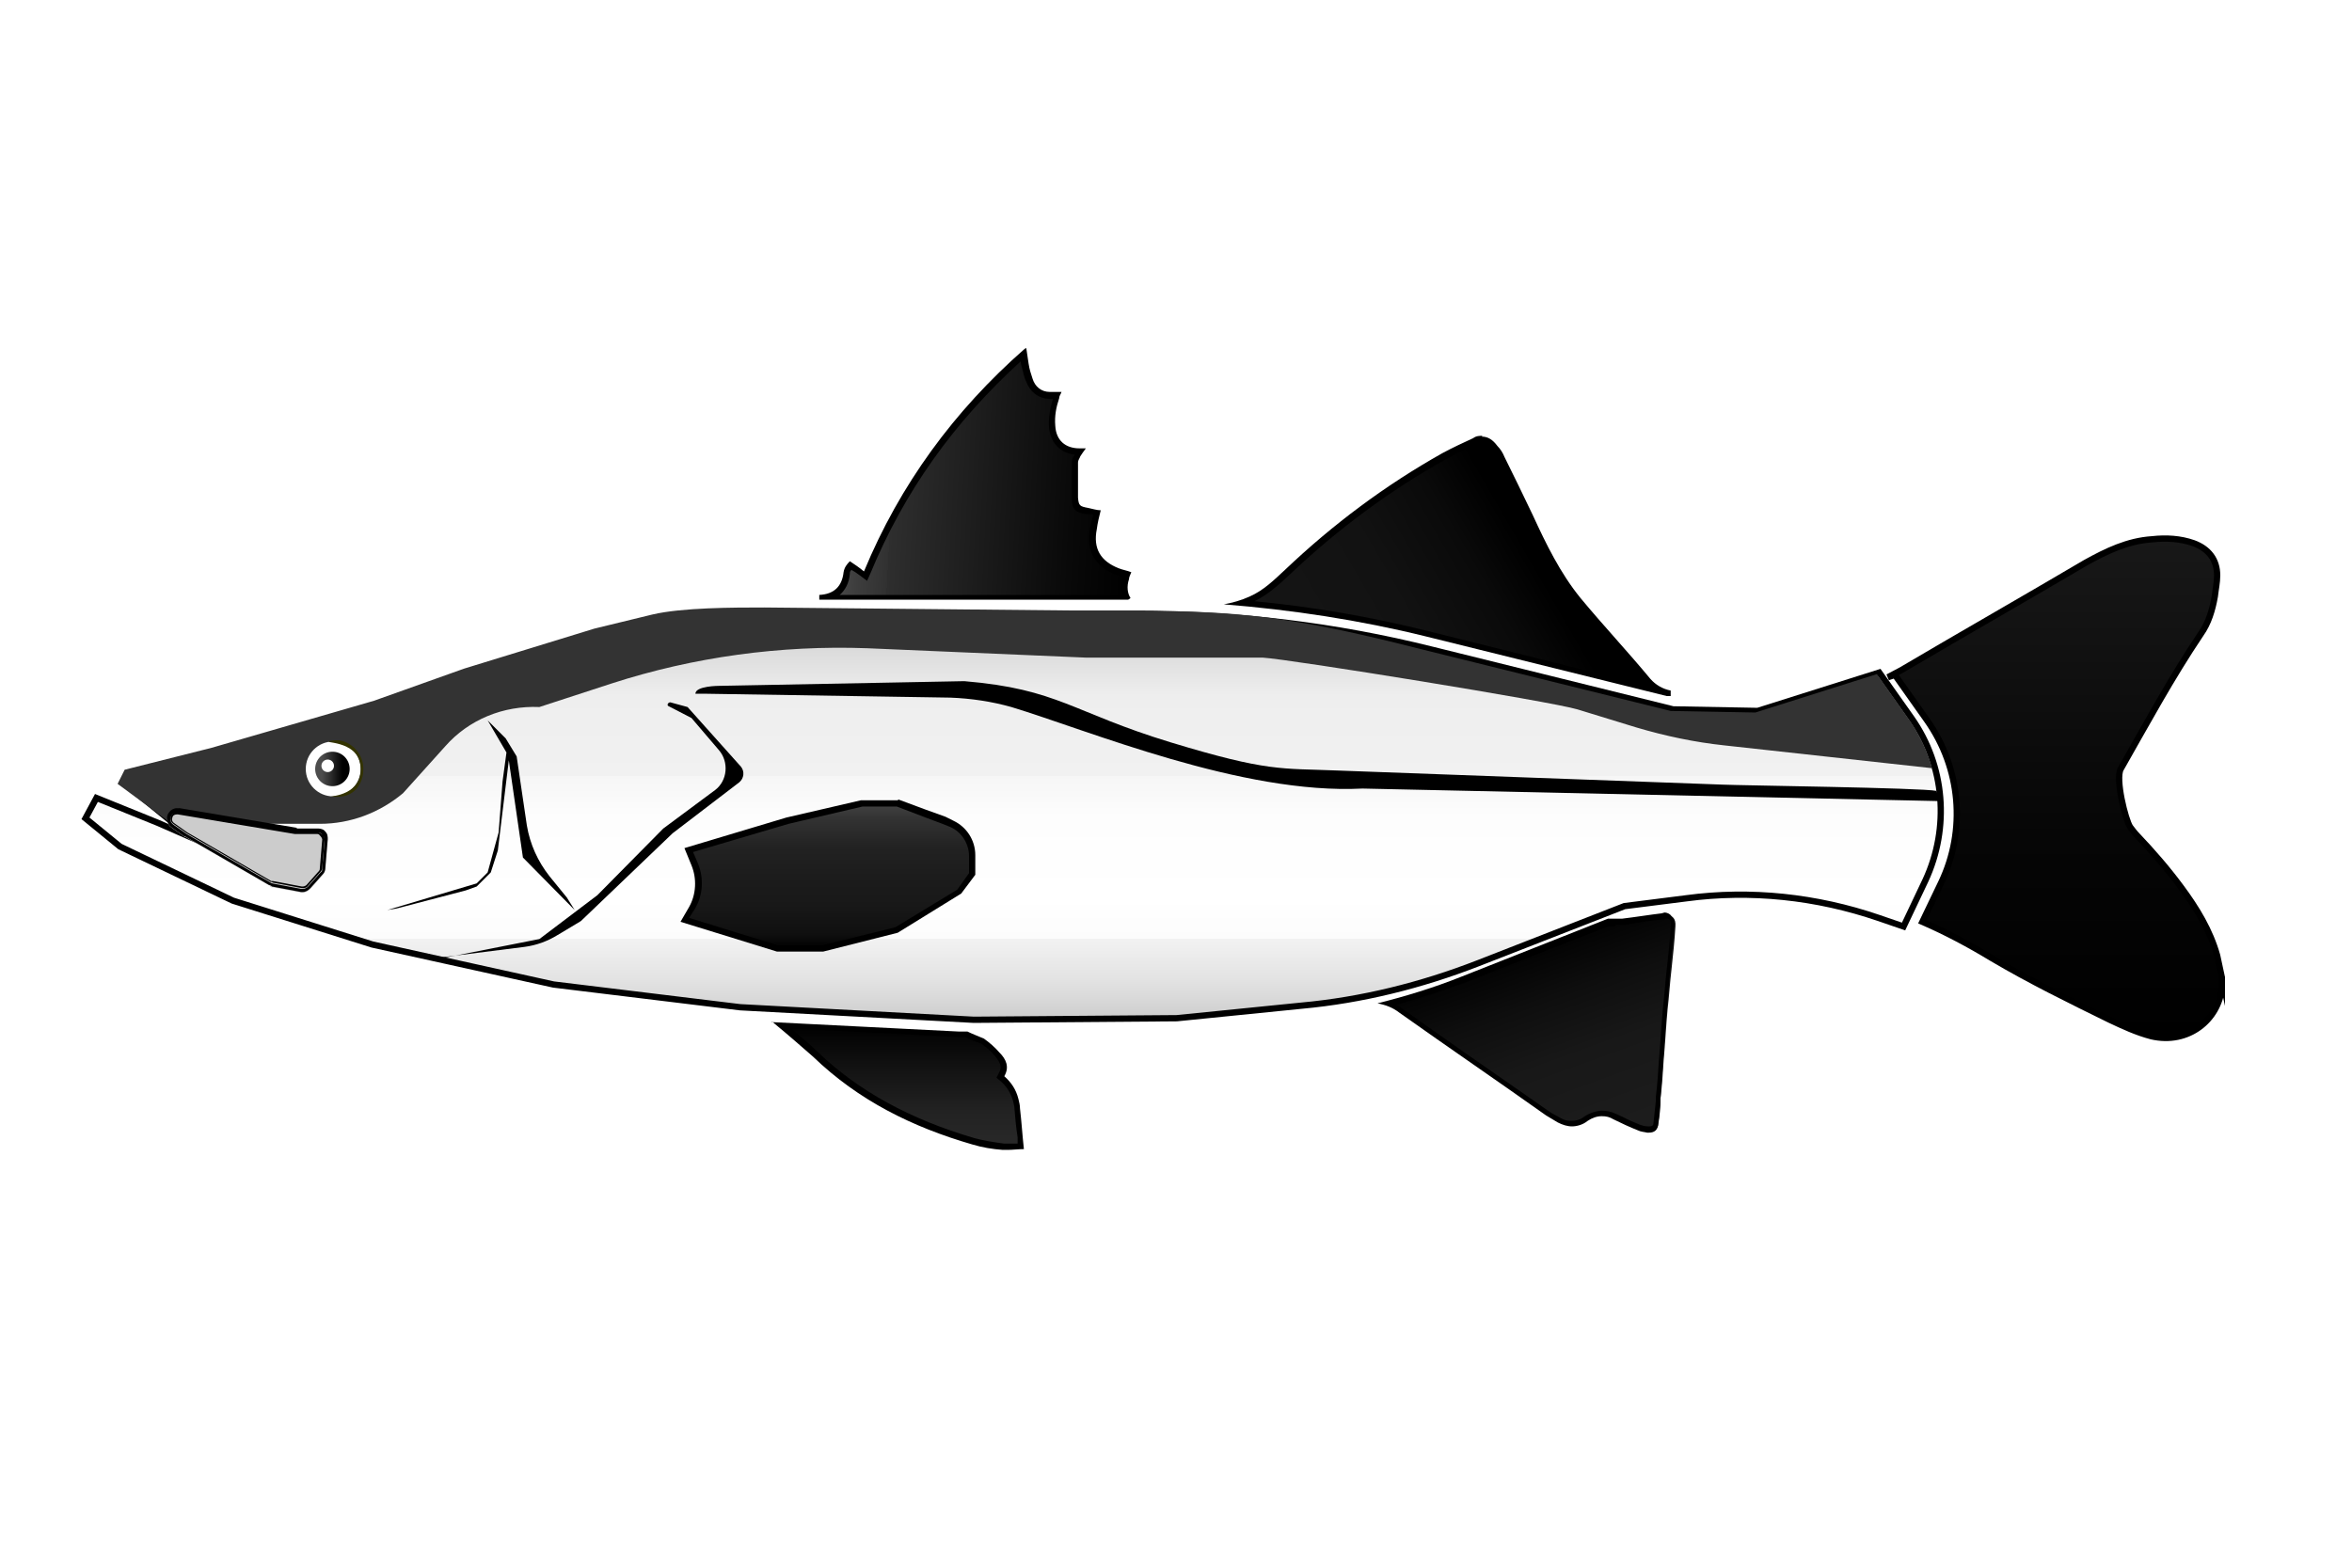 <?xml version="1.0" encoding="UTF-8"?>
<svg xmlns="http://www.w3.org/2000/svg" xmlns:xlink="http://www.w3.org/1999/xlink" id="snook" version="1.1" viewBox="0 0 300 200">
  <defs>
    <style>
      .snook-1 {
        fill: #333;
      }

      .snook-1, .snook-2, .snook-3, .snook-4, .snook-5, .snook-6, .snook-7, .snook-8, .snook-9, .snook-10, .snook-11, .snook-12 {
        stroke-width: 0px;
      }

      .snook-13 {
        fill: url(#snook-gradient-4);
      }

      .snook-13, .snook-14 {
        stroke: #000;
        stroke-miterlimit: 10;
        stroke-width: .8px;
      }

      .snook-2 {
        fill: #000;
      }

      .snook-14 {
        fill: url(#snook-gradient);
        stroke-linecap: square;
      }

      .snook-3 {
        fill: url(#snook-gradient-2);
      }

      .snook-4 {
        fill: url(#snook-gradient-3);
      }

#eye .snook-5 {
    fill:#FFF;
}
      .snook-5 {
        fill: url(#snook-gradient-8);
      }

      .snook-6 {
        fill: url(#snook-gradient-9);
      }

      .snook-7 {
        fill: url(#snook-gradient-7);
      }

      .snook-8 {
        fill: url(#snook-gradient-5);
      }

      .snook-9 {
        fill: url(#snook-gradient-6);
      }

      .snook-10 {
        fill: #330;
      }

      .snook-11 {
        fill: #ccc;
      }

      .snook-12 {
        fill: #fff;
      }
    </style>
    <linearGradient id="snook-gradient" x1="129.1" y1="130.1" x2="129.1" y2="78.3" gradientUnits="userSpaceOnUse">
      <stop offset="0" stop-color="#bdbdbd"></stop>
      <stop offset="0" stop-color="#cdcdcd"></stop>
      <stop offset=".1" stop-color="#e3e3e3"></stop>
      <stop offset=".2" stop-color="#f2f2f2"></stop>
      <stop offset=".2" stop-color="#fcfcfc"></stop>
      <stop offset=".3" stop-color="#fff"></stop>
      <stop offset=".5" stop-color="#fdfdfd"></stop>
      <stop offset=".6" stop-color="#f6f6f6"></stop>
      <stop offset=".6" stop-color="#f1f1f1"></stop>
      <stop offset=".8" stop-color="#eee"></stop>
      <stop offset="1" stop-color="#ccc"></stop>
    </linearGradient>
    <linearGradient id="snook-gradient-2" x1="106.2" y1="60.1" x2="144.5" y2="62.1" gradientUnits="userSpaceOnUse">
      <stop offset="0" stop-color="#7a7a7a"></stop>
      <stop offset="0" stop-color="#6b6b6b"></stop>
      <stop offset="0" stop-color="#505050"></stop>
      <stop offset=".1" stop-color="#3d3d3d"></stop>
      <stop offset=".2" stop-color="#313131"></stop>
      <stop offset=".2" stop-color="#2e2e2e"></stop>
      <stop offset=".8" stop-color="#090909"></stop>
      <stop offset="1" stop-color="#000"></stop>
    </linearGradient>
    <linearGradient id="snook-gradient-3" x1="166.9" y1="91.5" x2="197" y2="74.1" gradientUnits="userSpaceOnUse">
      <stop offset="0" stop-color="#151515"></stop>
      <stop offset=".5" stop-color="#121212"></stop>
      <stop offset=".8" stop-color="#0a0a0a"></stop>
      <stop offset="1" stop-color="#000"></stop>
    </linearGradient>
    <linearGradient id="snook-gradient-4" x1="262.1" y1="68.5" x2="262.1" y2="132.4" gradientUnits="userSpaceOnUse">
      <stop offset="0" stop-color="#1a1a1a"></stop>
      <stop offset="0" stop-color="#181818"></stop>
      <stop offset=".6" stop-color="#060606"></stop>
      <stop offset="1" stop-color="#000"></stop>
    </linearGradient>
    <linearGradient id="snook-gradient-5" x1="114.9" y1="146.5" x2="114.9" y2="130.8" gradientUnits="userSpaceOnUse">
      <stop offset="0" stop-color="#292929"></stop>
      <stop offset=".3" stop-color="#222"></stop>
      <stop offset=".7" stop-color="#101010"></stop>
      <stop offset="1" stop-color="#000"></stop>
    </linearGradient>
    <linearGradient id="snook-gradient-6" x1="203.4" y1="145.1" x2="194.3" y2="120" gradientUnits="userSpaceOnUse">
      <stop offset="0" stop-color="#1c1c1c"></stop>
      <stop offset=".4" stop-color="#181818"></stop>
      <stop offset=".7" stop-color="#0e0e0e"></stop>
      <stop offset="1" stop-color="#000"></stop>
    </linearGradient>
    <linearGradient id="snook-gradient-7" x1="105.7" y1="102.5" x2="105.7" y2="121.1" gradientUnits="userSpaceOnUse">
      <stop offset="0" stop-color="#424242"></stop>
      <stop offset=".1" stop-color="#333"></stop>
      <stop offset=".3" stop-color="#222"></stop>
      <stop offset=".5" stop-color="#1c1c1c"></stop>
      <stop offset=".7" stop-color="#181818"></stop>
      <stop offset=".9" stop-color="#0f0f0f"></stop>
      <stop offset="1" stop-color="#000"></stop>
    </linearGradient>
    <linearGradient id="snook-gradient-8" x1="43.4" y1="99.6" x2="40.4" y2="94.5" gradientUnits="userSpaceOnUse">
      <stop offset=".2" stop-color="#ff0"></stop>
      <stop offset=".8" stop-color="#ffc"></stop>
    </linearGradient>
    <linearGradient id="snook-gradient-9" x1="40.2" y1="98.1" x2="44.6" y2="98.1" gradientUnits="userSpaceOnUse">
      <stop offset=".2" stop-color="#4d4d4d"></stop>
      <stop offset=".8" stop-color="#000"></stop>
    </linearGradient>
  </defs>
  <path id="fishOL" class="snook-14" d="M104.5,78.3h40.5c12.7,0,25.3,1.5,37.7,4.6l30.7,7.6,10.8.2,15.5-4.9,4.1,5.8c4.3,6.1,4.9,14,1.8,20.7l-2.8,5.9-3.2-1.1c-7.9-2.7-16.3-3.6-24.5-2.5l-7.9,1-18.7,7.3c-7.2,2.8-14.8,4.7-22.5,5.4l-15.9,1.6-25.9.2-29.8-1.6-23.8-2.9-23.1-5.1-17.8-5.6-14.4-6.9-4.4-3.6,1.4-2.6,7.9,3.2,4.1,1.8-7.7-6.3,3.2-2.2,9.1-2,16.6-4.6,11.9-4.7,18.6-6,6.4-1.5c3.8-.9,7.7-1.3,11.7-1.3h10.5Z"></path>
  <path id="gills1" class="snook-2" d="M55,122.3l11.9-1.5c1.5-.2,2.9-.7,4.2-1.5l3-1.8,11.7-11.2,8.5-6.5c.6-.5.7-1.4.2-2l-6.8-7.6-2.2-.6c-.3,0-.5.4-.2.5l2.9,1.5,3.5,4.1c1.3,1.5,1.1,3.9-.5,5.1l-6.6,4.9-8.4,8.5-3.7,2.8-3.7,2.8-13.7,2.7Z"></path>
  <path id="fill" class="snook-1" d="M246.5,98.2c-.6-2.2-1.6-4.4-3-6.4l-4.1-5.8-15.5,4.9-10.8-.2-30.7-7.6c-12.3-3.1-21-5.1-33.7-5.1l-51.2-.5c-3.9,0-10.5,0-14.3.9l-7.4,1.8-16.6,5.1-11.5,4.1-20.7,6-11.1,2.8-.9,1.8,6.9,5.1h18.9c3.9,0,7.6-1.4,10.6-3.9l5.4-6c3-3.4,7.4-5.2,12-5l9.2-3c10.5-3.4,21.6-4.9,32.6-4.5l28,1.2h22.5c3.4.2,36.8,5.6,40.1,6.6l7.5,2.3c3.7,1.1,7.5,1.9,11.3,2.3l26.4,2.9Z"></path>
  <path id="striple" class="snook-2" d="M247.4,102.2l-73.6-1.6c-15.4.8-34.9-7.4-44.8-10.4-2.5-.7-5.1-1.1-7.8-1.2l-31.5-.5h-1c0-1,3-1,3-1l31.3-.6c12,1,13.8,4,26.3,7.8s14.1,3.3,21.3,3.6l49.1,1.8c1.9.1,25.5.4,27.3.8l.4,1.2Z"></path>
  <path id="gills2" class="snook-2" d="M73.3,116.1l-1-1.6-2.2-2.7c-1.5-1.9-2.5-4.1-2.9-6.5l-1.3-8.8-1.4-2.3-2.3-2.3,2.4,4.1-.5,3.7-.5,6.5-1.4,5.1-1.4,1.4-11.4,3.4,1.2-.2,8.8-2.3,1.4-.5,1.8-1.8.9-2.8.9-7.4.5-4.1,1.8,12.4"></path>
  <g id="lips">
    <g>
      <path class="snook-11" d="M38.7,113.4c0,0-.1,0-.2,0l-3.7-.7c0,0-.2,0-.3-.1l-10.7-6.2-1.8-1.3c-.4-.3-.4-.7-.3-.9,0-.3.4-.6.8-.6s.1,0,.2,0l14.9,2.5c0,0,.1,0,.2,0h2.7c.2,0,.4.2.6.4.2.2.2.4.2.6l-.3,3.6c0,.2,0,.4-.2.5l-1.6,1.8c-.2.2-.4.3-.6.3Z"></path>
      <path class="snook-2" d="M22.6,103.9s0,0,.1,0l14.9,2.5c0,0,.1,0,.2,0h2.7c.2,0,.3.2.4.3.1.1.2.3.2.4l-.3,3.6c0,.1,0,.3-.1.4l-1.6,1.8c-.1.1-.3.2-.5.2s0,0-.1,0l-3.7-.7c0,0-.1,0-.2,0l-10.7-6.2s0,0,0,0l-1.7-1.2c-.3-.2-.3-.6-.2-.7,0-.2.2-.4.6-.4M22.6,103.4c-1,0-1.5,1.4-.6,2l1.7,1.2s0,0,0,0l10.7,6.2c.1,0,.2.1.4.1l3.7.7c0,0,.1,0,.2,0,.3,0,.6-.1.8-.4l1.6-1.8c.2-.2.3-.4.3-.7l.3-3.6c0-.6-.4-1.2-1.1-1.2h-2.7c0,0,0,0-.1-.1l-14.9-2.5c0,0-.1,0-.2,0h0Z"></path>
    </g>
    <g>
      <path class="snook-11" d="M38.7,113.9c0,0-.2,0-.2,0l-3.7-.7c-.2,0-.3,0-.4-.2l-10.7-6.2s0,0-.1,0l-1.7-1.2c-.6-.4-.7-1.1-.4-1.6.2-.5.7-.9,1.4-.8l14.9,2.5s0,0,.1,0h2.7c.4.1.7.3.9.5.2.3.4.6.3,1l-.3,3.6c0,.3-.1.6-.3.8l-1.6,1.8c-.3.3-.6.5-1,.5ZM22.6,103.6c-.4,0-.7.3-.8.5-.1.3-.1.7.3,1l1.7,1.2s0,0,0,0l10.7,6.2c0,0,.2,0,.3.1h0l3.7.7c.3,0,.6,0,.8-.3l1.6-1.8c.1-.1.2-.3.2-.5l.3-3.6c0-.2,0-.5-.2-.6s-.4-.3-.6-.3h-2.7c0,0-.1,0-.2-.1l-14.9-2.5c0,0-.1,0-.2,0Z"></path>
      <path class="snook-2" d="M22.6,103.1c-.6,0-1,.4-1.2.8-.2.5-.1,1.2.4,1.6l1.7,1.2s0,0,.1,0l10.7,6.2c.1,0,.3.1.4.2l3.7.7c0,0,.2,0,.2,0,.4,0,.7-.2,1-.5l1.6-1.8c.2-.2.3-.5.3-.8l.3-3.6c0-.4,0-.7-.3-1-.2-.3-.6-.4-.9-.4h-2.7c0,0,0,0-.1-.1l-14.9-2.5c0,0-.2,0-.2,0h0ZM34.8,112.7c0,0-.2,0-.3-.1l-10.7-6.2s0,0,0,0l-1.7-1.2c-.4-.3-.4-.7-.3-1,.1-.3.4-.5.8-.5s.1,0,.2,0l14.9,2.5c0,0,.1,0,.2,0h2.7c.2,0,.5.2.6.4.2.2.2.4.2.6l-.3,3.6c0,.2,0,.4-.2.5l-1.6,1.8c-.2.2-.4.3-.7.3s-.1,0-.2,0l-3.7-.7h0Z"></path>
    </g>
  </g>
  <g id="fins">
    <g>
      <path class="snook-3" d="M105.3,76.2c1.6-.3,2.5-1.4,2.7-3.1,0-.4.2-.7.5-1l1.9,1.4.2-.4c4.4-10.6,10.9-19.7,19.9-27.8,0,0,0,0,0,0,0,.5.1.9.2,1.3.2.7.3,1.4.5,1.9.4,1.2,1.3,1.8,2.6,1.9.2,0,.4,0,.6,0h.4c0,.1,0,.2-.1.3-.3,1-.7,2.3-.5,3.6.2,2,1.5,3.2,3.5,3.2h0c0,.1-.2.3-.3.4-.2.3-.4.6-.4,1,0,1.5,0,3,0,4.6,0,1.3.4,1.4,1.6,1.7l1.2.2v.4c-.2.6-.4,1.1-.4,1.6-.4,2.6.6,4.4,3.1,5.4.3.1.7.2,1.1.3,0,0,.1,0,.2,0,0,.2-.1.4-.2.6-.2.9-.2,1.7.1,2.4h-38.4Z"></path>
      <path class="snook-2" d="M130.2,46c0,.2,0,.4.1.7.2.7.3,1.4.6,2,.5,1.3,1.5,2.1,2.9,2.2.2,0,.4,0,.5,0-.3,1-.6,2.3-.5,3.6.2,2,1.4,3.3,3.3,3.5-.2.3-.4.6-.4,1,0,1.5,0,3,0,4.6,0,1.4.5,1.8,1.9,2h.8c0,.1,0,.2,0,.2,0,0,0,0,0,0-.1.6-.3,1.1-.4,1.7-.5,2.8.7,4.8,3.3,5.8.3.1.6.2.9.3,0,0,0,.1,0,.2-.2.7-.2,1.4,0,2.1h-36.1c.7-.6,1.2-1.5,1.3-2.7,0-.2,0-.3.2-.5l.5.3.7.5.8.6.4-.9c4.3-10.4,10.6-19.3,19.3-27.2M130.7,44.5c-9,7.9-15.9,17.3-20.5,28.4-.6-.5-1.2-.9-1.8-1.3-.4.4-.7.8-.8,1.4-.2,1.8-1.2,2.8-3.1,2.9,0,0,0,0,0,0,0,.2,0,.4,0,.6h39.4c0,0,.2-.1.3-.2-.4-.6-.5-1.5-.2-2.4,0-.3.2-.6.3-.9-.5-.2-1.1-.3-1.6-.5-2.3-.9-3.3-2.5-2.8-5,.1-.8.3-1.6.5-2.4-.5,0-1.1-.2-1.6-.3-1.1-.2-1.2-.3-1.3-1.3,0-1.5,0-3,0-4.5,0-.3.2-.5.3-.8.2-.3.4-.6.7-1h-.8c-1.8,0-3-1-3.1-2.9-.1-1.2.1-2.3.5-3.5,0-.3.2-.5.3-.8-.3,0-.6,0-.9,0s-.4,0-.6,0c-1.1,0-1.9-.7-2.2-1.7-.2-.6-.4-1.2-.5-1.9-.1-.6-.2-1.3-.3-2h0Z"></path>
    </g>
    <g>
      <path class="snook-4" d="M182.1,80.8c-7.7-1.9-15.7-3.2-23.6-4,.4-.1.8-.3,1.2-.4,1.8-.8,3.2-2.1,4.5-3.4,6.3-5.9,13-10.9,20.1-14.9,1.5-.8,2.7-1.4,3.8-1.9.4-.2.8-.3,1.1-.3.6,0,1.1.3,1.6,1.1.3.5.6.9.8,1.4,1.2,2.5,2.4,4.9,3.6,7.4,1.7,3.7,3.5,7.4,6.1,10.6,1.7,2.1,3.5,4.2,5.3,6.2,1.2,1.4,2.4,2.8,3.6,4.2.7.8,1.5,1.3,2.5,1.6,0,0,0,0,0,0l-30.6-7.6Z"></path>
      <path class="snook-2" d="M189.1,56.4c.3,0,.8.1,1.3.9.3.5.6.9.8,1.3,1.1,2.4,2.4,4.9,3.6,7.4,1.7,3.7,3.5,7.5,6.2,10.7,1.7,2.1,3.5,4.2,5.3,6.2,1.2,1.4,2.4,2.8,3.6,4.2.1.1.2.3.3.4l-28.1-7c-7.2-1.8-14.7-3.1-22.1-3.8,1.7-.8,3.1-2.1,4.4-3.3h0c6.2-5.9,13-10.9,20-14.8,1.5-.8,2.7-1.4,3.8-1.9.4-.2.7-.2.9-.2M189.1,55.6c-.4,0-.8,0-1.2.3-1.3.6-2.6,1.2-3.9,1.9-7.3,4.1-14,9.1-20.1,14.9-1.4,1.3-2.7,2.6-4.5,3.4-1.1.5-2.2.8-3.3,1,8.7.7,17.3,2,25.8,4.1l30.7,7.6h.5c0-.2,0-.5,0-.7-1-.2-1.9-.7-2.6-1.5-2.9-3.5-6-6.8-8.9-10.3-2.6-3.2-4.4-6.9-6.1-10.6-1.2-2.5-2.4-5-3.6-7.4-.2-.5-.5-1-.9-1.4-.6-.8-1.2-1.2-2-1.2h0Z"></path>
    </g>
    <path class="snook-13" d="M283.4,124.6v1.2c0,0,0,.1,0,.2-.4,4.1-4.3,7.3-9,6.2-1.9-.5-3.6-1.3-5.3-2.1-5.1-2.5-10.2-5-15.1-7.9-2.8-1.7-5.8-3.3-8.8-4.6l2.4-5c3.2-6.7,2.5-14.6-1.8-20.7l-4.1-5.8-.9.3c.6-.3,1.1-.6,1.7-.9,7.8-4.6,15.7-9.1,23.5-13.7,2.7-1.5,5.4-2.8,8.5-3,1.8-.2,3.6-.1,5.3.5,1.9.7,3,2.1,3,4.1,0,.9-.2,1.8-.3,2.7-.3,1.7-.8,3.4-1.8,4.8-3.7,5.5-6.9,11.4-10.2,17.2-.7,1.3.6,6.5,1.2,7.4.3.4.6.8.9,1.1,2,2.1,3.9,4.3,5.6,6.6,2,2.7,3.7,5.5,4.6,8.7.2.9.4,1.9.6,2.8Z"></path>
    <g>
      <path class="snook-8" d="M128.5,146.5c-.2,0-.4,0-.5,0-1.5-.2-2.7-.4-3.8-.7-8.3-2.4-14.9-6-20.1-11.1-1.4-1.4-2.9-2.6-4.4-3.9l22.6,1.2h1c.7.3,1.4.7,2.1.9.7.5,1.4,1,1.9,1.7.8.9,1.1,1.7.5,2.6l-.2.3.2.2c.9.7,1.4,1.6,1.7,2.7,0,.3.2.7.2,1.1.1,1.2.2,2.4.4,3.6v1.2s-.2,0-.3,0c-.4,0-.8,0-1.3,0h0Z"></path>
      <path class="snook-2" d="M100.7,131.2l21.5,1.1h.9c.6.3,1.3.6,2,.8.7.5,1.3,1,1.8,1.6.8,1,.9,1.5.5,2.2l-.3.6.5.4c.8.7,1.3,1.5,1.6,2.5.1.4.2.8.2,1.1.1,1.2.2,2.4.4,3.6v.8c0,0,0,0,0,0-.4,0-.8,0-1.2,0s-.3,0-.5,0c-1.5-.2-2.7-.4-3.8-.7-8.2-2.4-14.8-6-20-11-1.1-1.1-2.4-2.1-3.6-3.2M98.4,130.3c.1,0,.3.2.4.3,1.7,1.4,3.3,2.8,4.9,4.2,5.8,5.6,12.7,9,20.3,11.2,1.3.4,2.6.6,3.9.7.2,0,.4,0,.6,0,.7,0,1.4-.1,2.1-.1-.2-1.8-.3-3.5-.5-5.2,0-.4-.1-.8-.2-1.2-.3-1.2-.9-2.1-1.8-2.9.7-1.2.2-2.2-.6-3-.6-.7-1.3-1.3-2-1.8-.7-.3-1.5-.6-2.1-.9h-1.1s-23.8-1.2-23.8-1.2h0Z"></path>
    </g>
    <g>
      <path class="snook-9" d="M210.6,144.2c0,0-.1,0-.2,0-.5,0-.8-.1-1.1-.3-.7-.3-1.5-.6-2.2-1l-.9-.4c-.6-.3-1.1-.4-1.7-.4s-1.4.2-2.1.7c-.6.4-1.2.6-1.8.6s-1.1-.1-1.6-.4c-.5-.3-1-.5-1.4-.9l-3-2.1c-5.1-3.6-10.5-7.3-15.7-10.9-.6-.4-1.1-.7-1.7-.9,3.3-.9,6.5-1.9,9.5-3.1l18.7-7.3h.2s0,.1,0,.1l.4-.2h.5c.2-.1.4-.2.6-.2.5,0,1-.1,1.5-.2,1.2-.2,2.5-.4,3.7-.5,0,0,.2,0,.2,0s.2,0,.3,0c.4,0,1,.3.9,1.4-.1,1.8-.3,3.6-.5,5.5-.2,1.7-.3,3.4-.5,5.1-.2,2.2-.3,4.3-.5,6.5-.1,1.6-.2,3.2-.4,4.8v.5c-.1.9-.2,1.9-.3,2.8,0,.5-.3.7-.9.7h0Z"></path>
      <path class="snook-2" d="M212.4,117.2c0,0,.2,0,.2,0,.2,0,.6,0,.5,1-.1,1.8-.3,3.6-.5,5.4-.2,1.7-.3,3.4-.5,5.1-.2,2.2-.3,4.3-.5,6.5-.1,1.6-.2,3.2-.4,4.8v.5c-.1.9-.2,1.9-.3,2.8,0,.3-.2.4-.5.4s-.1,0-.2,0c-.4,0-.7-.1-1-.2-.7-.3-1.5-.6-2.2-1-.3-.1-.6-.3-.9-.4-.6-.3-1.2-.4-1.8-.4s-1.6.3-2.3.8c-.5.4-1.1.5-1.6.5s-.9-.1-1.4-.4c-.5-.3-1-.5-1.4-.8l-3-2.1c-5.2-3.6-10.5-7.3-15.7-11-.3-.2-.5-.4-.8-.5,2.9-.8,5.8-1.8,8.6-2.8l18.4-7.2h.8c.1-.2.2-.2.3-.2h.2s0,0,0,0c.2,0,.3,0,.5,0,.5,0,1-.1,1.5-.2,1.2-.2,2.4-.4,3.7-.5,0,0,.1,0,.2,0M212.4,116.5c0,0-.2,0-.3,0-1.7.2-3.5.5-5.2.7-.2,0-.4,0-.6,0-.2,0-.3,0-.5,0,0,0,0,0,0,0h-.7c0,0-18.7,7.4-18.7,7.4-3.5,1.4-7.1,2.5-10.7,3.4,0,0,0,0,0,0,0,0,0,0,0,0,1,.2,1.9.5,2.8,1.2,6.2,4.4,12.5,8.7,18.7,13.1.5.3,1,.6,1.5.9.6.3,1.2.5,1.8.5s1.4-.2,2-.7c.6-.4,1.2-.6,1.8-.6s1,.1,1.5.4c1,.5,2.1,1,3.1,1.4.4.2.8.2,1.2.3,0,0,.2,0,.2,0,.7,0,1.1-.3,1.2-1,.2-1.1.3-2.3.3-3.4.3-3.8.5-7.5.8-11.3.3-3.5.6-7,.9-10.6,0-1.1-.3-1.7-1.2-1.8,0,0-.2,0-.3,0h0Z"></path>
    </g>
    <g>
      <path class="snook-7" d="M99.2,121.1l-11.8-3.7.9-1.5c1-1.7,1.1-3.8.4-5.6l-.8-1.8,12.6-3.8,9.5-2.2h4.5s3.4,1.3,3.4,1.3l2.5.9,1,.5c1.6.7,2.6,2.3,2.6,4v2.4l-1.6,2.3-8,4.9-9.4,2.4h-5.8Z"></path>
      <path class="snook-2" d="M114.4,102.9l3.4,1.3,2.4.9,1,.4c1.4.6,2.4,2.1,2.4,3.7v2.2l-1.5,2.1-7.9,4.8-9.3,2.3h-5.7l-11.3-3.5.7-1.1c1.1-1.8,1.2-4,.4-5.9l-.6-1.4,12.2-3.6,9.4-2.2h4.5M114.5,102.1h-4.7l-9.5,2.2-13,3.9.9,2.2c.7,1.7.6,3.7-.3,5.3l-1.1,1.9,12.3,3.8h5.9l9.5-2.4,8.1-5,1.8-2.4v-2.5h0c0-1.9-1.1-3.6-2.8-4.4l-1-.5-2.5-.9-3.5-1.3h0Z"></path>
    </g>
  </g>
  <g id="eye">
    <circle class="snook-5" cx="42.5" cy="98.1" r="3.5"></circle>
    <path class="snook-10" d="M46.3,97.5c.3,2.1-.9,4.6-4.1,4.1,0,0,4.1-.2,3.8-3.8s-5.5-2.9-3.7-3.3,3.7,1.1,4,3Z"></path>
    <circle class="snook-6" cx="42.4" cy="98.1" r="2.2"></circle>
    <circle class="snook-12" cx="41.8" cy="97.7" r=".8"></circle>
  </g>
</svg>
